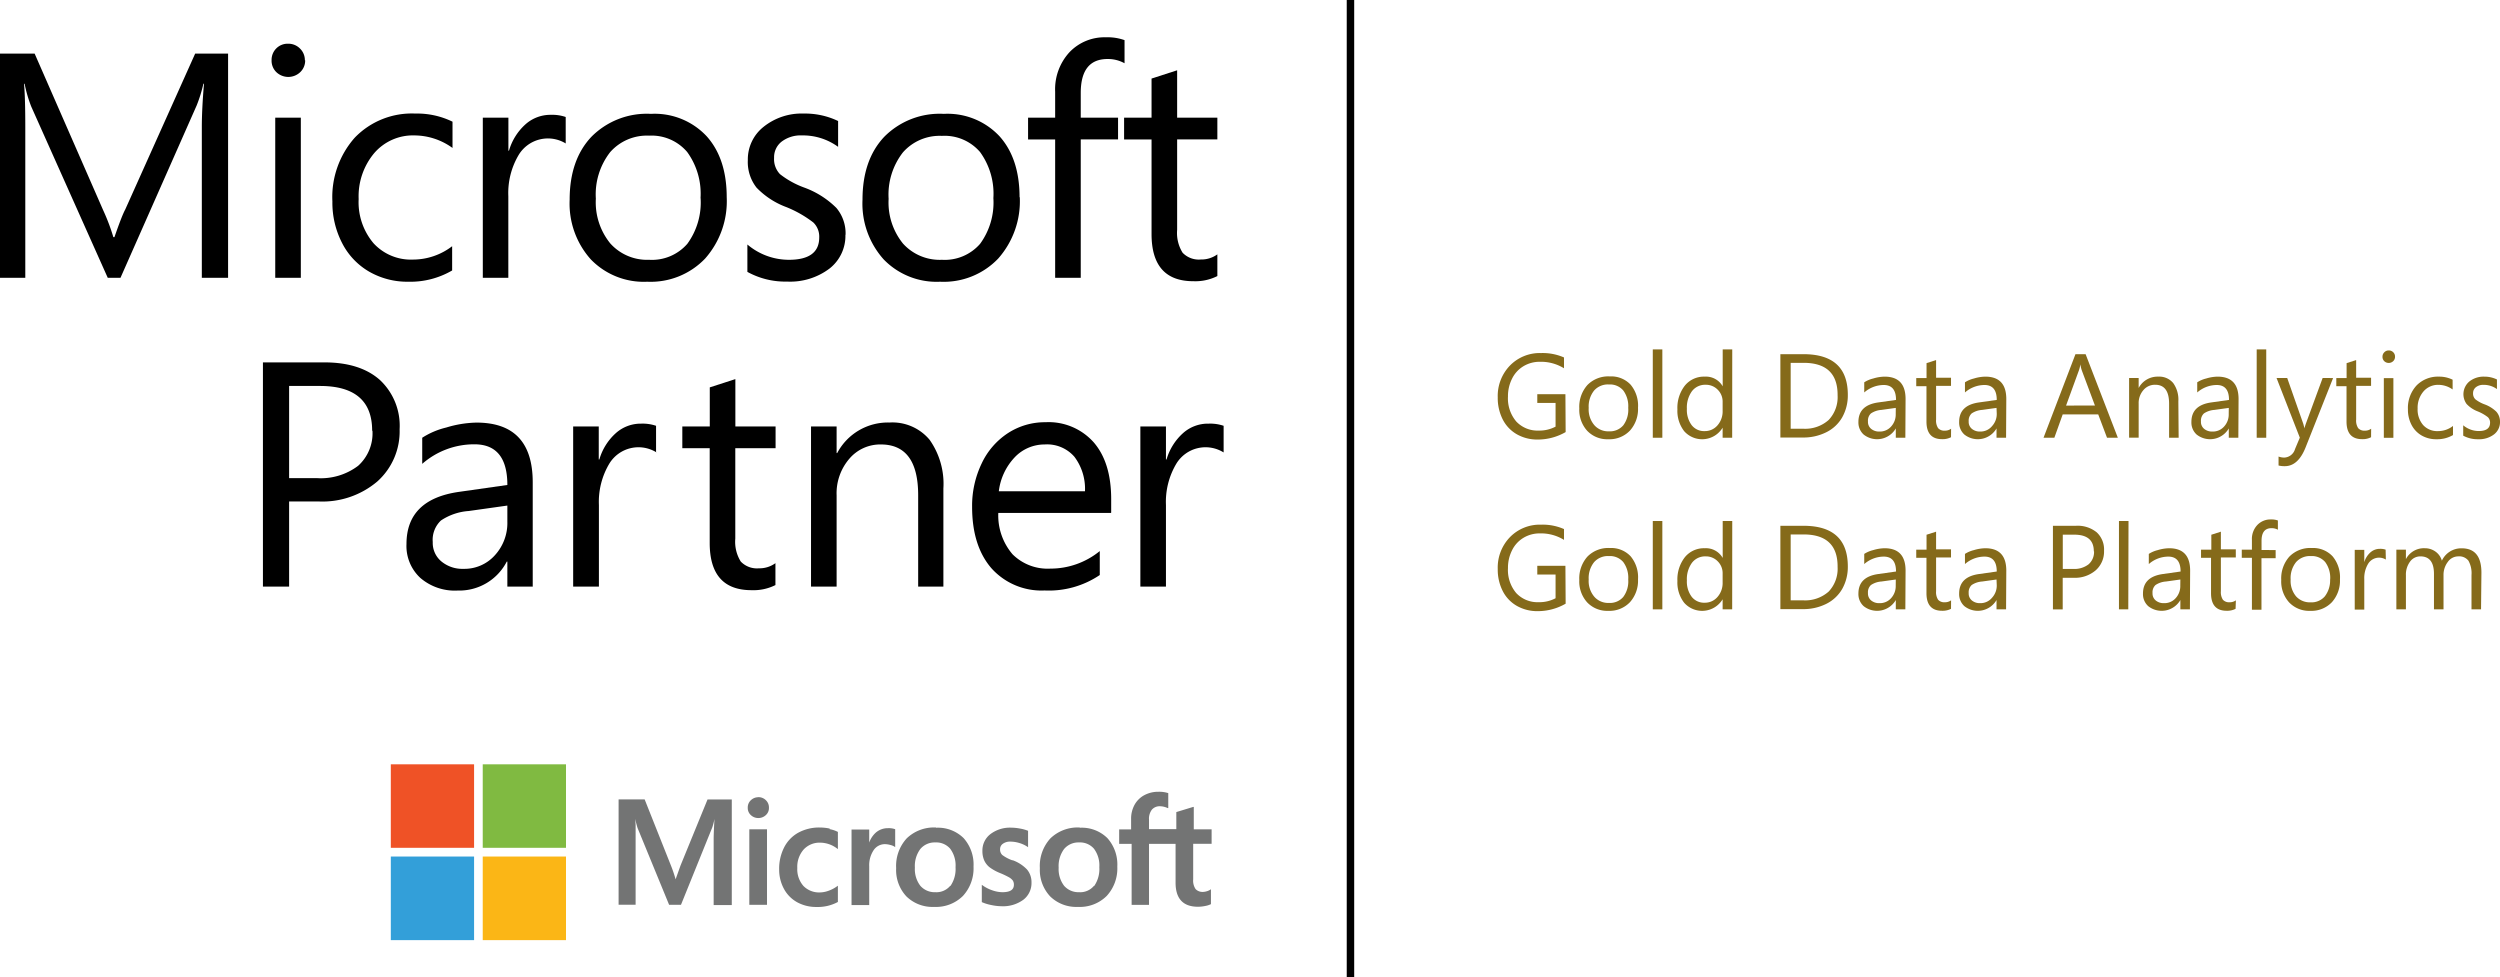 <svg xmlns="http://www.w3.org/2000/svg" xmlns:xlink="http://www.w3.org/1999/xlink" viewBox="0 0 335.07 131"><defs><style>.cls-1,.cls-9{fill:none;}.cls-2{clip-path:url(#clip-path);}.cls-3{clip-path:url(#clip-path-2);}.cls-4{fill:#737474;}.cls-5{fill:#ef5226;}.cls-6{fill:#80ba41;}.cls-7{fill:#339fd9;}.cls-8{fill:#fbb616;}.cls-9{stroke:#000;stroke-miterlimit:10;}.cls-10{fill:#856a1a;}</style><clipPath id="clip-path"><rect class="cls-1" y="5" width="164" height="121"/></clipPath><clipPath id="clip-path-2"><polyline class="cls-1" points="0 5 0 126 164 126 164 5"/></clipPath></defs><title>microsoft-gold-2-data-analytics-competences</title><g id="Layer_2" data-name="Layer 2"><g id="Layer_1-2" data-name="Layer 1"><g class="cls-2"><g class="cls-3"><path d="M30.56,37.23H27.05V17.05q0-2.39.29-5.83h-.08a18.78,18.78,0,0,1-.9,2.91L16.15,37.23H14.44L4.2,14.31a17.33,17.33,0,0,1-.9-3.08H3.22q.17,1.8.17,5.87V37.23H0V7.18H4.64l9.19,21a26.67,26.67,0,0,1,1.36,3.6h.15q1-2.89,1.44-3.69L26.16,7.18h4.41V37.23"/><path d="M40.9,8.08a2.13,2.13,0,0,1-.67,1.6,2.32,2.32,0,0,1-3.18,0,2.14,2.14,0,0,1-.65-1.62A2.17,2.17,0,0,1,37,6.52a2.13,2.13,0,0,1,1.6-.66,2.18,2.18,0,0,1,1.61.65,2.15,2.15,0,0,1,.65,1.57m-.58,29.15H36.89V15.77h3.43V37.23"/><path d="M60.6,36.25a11.1,11.1,0,0,1-5.87,1.51,10.27,10.27,0,0,1-5.25-1.35,9.31,9.31,0,0,1-3.62-3.82A11.78,11.78,0,0,1,44.55,27a12,12,0,0,1,3-8.55,10.6,10.6,0,0,1,8.1-3.23,10.82,10.82,0,0,1,5,1.09v3.52a8.76,8.76,0,0,0-5.1-1.68,6.84,6.84,0,0,0-5.4,2.38,9,9,0,0,0-2.08,6.15,8.5,8.5,0,0,0,2,5.93,6.79,6.79,0,0,0,5.3,2.18A8.63,8.63,0,0,0,60.6,33v3.27"/><path d="M75.86,19.25a4.58,4.58,0,0,0-6.31,1.46,10,10,0,0,0-1.42,5.59V37.23H64.71V15.77h3.43v4.42h.08a7.57,7.57,0,0,1,2.19-3.51,5,5,0,0,1,3.41-1.29,5.58,5.58,0,0,1,2,.29v3.56"/><path d="M97.4,26.42a11.6,11.6,0,0,1-2.89,8.23,10.09,10.09,0,0,1-7.76,3.11,9.87,9.87,0,0,1-7.57-3,11.2,11.2,0,0,1-2.83-8q0-5.32,2.9-8.41a10.44,10.44,0,0,1,8-3.09,9.53,9.53,0,0,1,7.46,3q2.69,3,2.69,8.18m-3.51.13a9.5,9.5,0,0,0-1.79-6.2A6.26,6.26,0,0,0,87,18.18a6.56,6.56,0,0,0-5.22,2.21,9.21,9.21,0,0,0-1.92,6.23,8.74,8.74,0,0,0,1.93,6A6.63,6.63,0,0,0,87,34.82a6.28,6.28,0,0,0,5.12-2.14,9.38,9.38,0,0,0,1.78-6.14"/><path d="M113.31,31.49A5.56,5.56,0,0,1,111.17,36a8.75,8.75,0,0,1-5.69,1.74,10.52,10.52,0,0,1-5.31-1.3V32.77a8.61,8.61,0,0,0,5.56,2.05q4.07,0,4.07-3a2.63,2.63,0,0,0-.79-2,15.18,15.18,0,0,0-3.61-2.06,10.72,10.72,0,0,1-4-2.61,5.56,5.56,0,0,1-1.17-3.7A5.56,5.56,0,0,1,102.34,17a8.15,8.15,0,0,1,5.41-1.78,10.24,10.24,0,0,1,4.58,1v3.46a8,8,0,0,0-4.85-1.53,4.2,4.2,0,0,0-2.73.84,2.65,2.65,0,0,0-1,2.16,2.9,2.9,0,0,0,.79,2.19,11.77,11.77,0,0,0,3.28,1.81,11.82,11.82,0,0,1,4.28,2.72,5.29,5.29,0,0,1,1.23,3.58"/><path d="M136.68,26.42a11.6,11.6,0,0,1-2.89,8.23A10.09,10.09,0,0,1,126,37.76a9.87,9.87,0,0,1-7.57-3,11.2,11.2,0,0,1-2.83-8q0-5.32,2.9-8.41a10.44,10.44,0,0,1,8-3.09,9.53,9.53,0,0,1,7.46,3q2.69,3,2.69,8.18m-3.51.13a9.5,9.5,0,0,0-1.79-6.2,6.26,6.26,0,0,0-5.11-2.16,6.56,6.56,0,0,0-5.22,2.21,9.21,9.21,0,0,0-1.92,6.23,8.74,8.74,0,0,0,1.93,6,6.63,6.63,0,0,0,5.21,2.17,6.28,6.28,0,0,0,5.12-2.14,9.38,9.38,0,0,0,1.78-6.14"/><path d="M150.72,8.48a4.55,4.55,0,0,0-2.28-.57q-3.59,0-3.59,4.55v3.31h5v2.91h-5V37.23h-3.43V18.69h-3.63V15.77h3.63V12.29A7.33,7.33,0,0,1,143.34,7a6.47,6.47,0,0,1,4.89-2,6.7,6.7,0,0,1,2.49.38v3.1"/><path d="M163.16,37a6.55,6.55,0,0,1-3.22.69q-5.6,0-5.6-6.33V18.69h-3.68V15.77h3.68V10.53l3.43-1.11v6.35h5.39v2.91h-5.39V30.8a5,5,0,0,0,.73,3.07,3,3,0,0,0,2.44.91,3.64,3.64,0,0,0,2.22-.69V37"/><path d="M53.56,57.54a9,9,0,0,1-3,7,11.38,11.38,0,0,1-7.87,2.67H38.75V78.62H35.24V48.57h8.23q4.8,0,7.45,2.36a8.4,8.4,0,0,1,2.64,6.61m-3.68.19q0-6-7-6H38.75V64.08h3.68A8.28,8.28,0,0,0,48,62.43a5.85,5.85,0,0,0,1.92-4.7"/><path d="M71.44,78.62H68V75.27h-.08a7.16,7.16,0,0,1-6.58,3.88,7.08,7.08,0,0,1-5-1.69,5.82,5.82,0,0,1-1.86-4.54q0-6,7.06-7L68,65q0-5.45-4.41-5.45a10.56,10.56,0,0,0-7,2.62V58.67a10.44,10.44,0,0,1,3.22-1.37,14.75,14.75,0,0,1,4.05-.66q7.54,0,7.54,8v14M68,67.76l-5.18.73a7.64,7.64,0,0,0-3.72,1.27A3.56,3.56,0,0,0,58,72.65a3.22,3.22,0,0,0,1.15,2.59,4.39,4.39,0,0,0,2.95,1,5.47,5.47,0,0,0,4.21-1.8A6.4,6.4,0,0,0,68,69.9V67.76"/><path d="M88,60.64a4.58,4.58,0,0,0-6.31,1.46,10,10,0,0,0-1.42,5.59V78.62H76.82V57.16h3.43v4.42h.08a7.57,7.57,0,0,1,2.19-3.51,5,5,0,0,1,3.41-1.29,5.58,5.58,0,0,1,2,.29v3.56"/><path d="M103.94,78.41a6.55,6.55,0,0,1-3.22.69q-5.6,0-5.6-6.33V60.07H91.45V57.16h3.68V51.92l3.43-1.11v6.35h5.39v2.91H98.55V72.19a5,5,0,0,0,.73,3.07,3,3,0,0,0,2.44.91,3.64,3.64,0,0,0,2.21-.69v2.93"/><path d="M126.49,78.62h-3.43V66.38q0-6.81-5-6.81a5.43,5.43,0,0,0-4.23,1.92,7.09,7.09,0,0,0-1.7,4.89V78.62h-3.43V57.16h3.43v3.56h.08a7.68,7.68,0,0,1,7-4.09,6.49,6.49,0,0,1,5.38,2.31,10.22,10.22,0,0,1,1.85,6.54V78.62"/><path d="M148.9,68.75H133.8a8,8,0,0,0,1.91,5.54,6.66,6.66,0,0,0,5.07,1.92,10.46,10.46,0,0,0,6.62-2.35v3.21A12.2,12.2,0,0,1,140,79.14a9,9,0,0,1-7.14-3q-2.57-3-2.57-8.2a13.07,13.07,0,0,1,1.28-5.82,9.84,9.84,0,0,1,3.54-4.08,9.1,9.1,0,0,1,5-1.45,8.09,8.09,0,0,1,6.49,2.71q2.33,2.71,2.33,7.6v1.8m-3.51-2.91A7.13,7.13,0,0,0,144,61.22,4.85,4.85,0,0,0,140,59.57,5.51,5.51,0,0,0,136,61.29a8,8,0,0,0-2.13,4.55h11.55"/><path d="M164,60.64a4.58,4.58,0,0,0-6.31,1.46,10,10,0,0,0-1.42,5.59V78.62h-3.43V57.16h3.43v4.42h.08a7.57,7.57,0,0,1,2.19-3.51A5,5,0,0,1,162,56.78a5.58,5.58,0,0,1,2,.29v3.56"/><path class="cls-4" d="M91.21,116l-.66,1.85h0a17.81,17.81,0,0,0-.62-1.83l-3.53-8.88H82.91v14.12h2.28v-8.68c0-.54,0-1.18,0-1.92,0-.37-.05-.68-.06-.9h0c.12.53.24.94.32,1.21l4.23,10.3h1.59l4.2-10.39a9.22,9.22,0,0,0,.29-1.12h0c-.06,1-.1,2-.11,2.54v9h2.43V107.15H94.83L91.21,116"/><polyline class="cls-4" points="100.43 121.27 102.8 121.27 102.8 113.63 102.8 111.15 100.43 111.15 100.43 116.13 100.43 121.27"/><path class="cls-4" d="M101.64,106.85a1.43,1.43,0,0,0-1,.4,1.31,1.31,0,0,0-.42,1,1.28,1.28,0,0,0,.42,1,1.44,1.44,0,0,0,1,.39,1.46,1.46,0,0,0,1-.39,1.27,1.27,0,0,0,.42-1,1.34,1.34,0,0,0-.41-1,1.41,1.41,0,0,0-1-.41"/><path class="cls-4" d="M111.2,111.05a6.55,6.55,0,0,0-1.33-.14,5.84,5.84,0,0,0-2.89.7,4.67,4.67,0,0,0-1.9,2,6.26,6.26,0,0,0-.65,2.91,5.38,5.38,0,0,0,.64,2.61,4.47,4.47,0,0,0,1.78,1.8,5.28,5.28,0,0,0,2.59.63,5.66,5.66,0,0,0,2.86-.67l0,0v-2.18l-.1.07a4.46,4.46,0,0,1-1.16.61,3.5,3.5,0,0,1-1.14.22,2.92,2.92,0,0,1-2.22-.87,3.38,3.38,0,0,1-.82-2.41,3.51,3.51,0,0,1,.85-2.47,2.9,2.9,0,0,1,2.23-.92,3.8,3.8,0,0,1,2.26.79l.1.07v-2.3l0,0a3.92,3.92,0,0,0-1.1-.37"/><path class="cls-4" d="M119,111a2.43,2.43,0,0,0-1.59.57,3.23,3.23,0,0,0-.91,1.36h0v-1.75h-2.37v10.12h2.37V116.1a3.62,3.62,0,0,1,.59-2.15,1.81,1.81,0,0,1,1.53-.81,2.79,2.79,0,0,1,.71.11,1.81,1.81,0,0,1,.55.22l.1.07v-2.4l0,0A2.45,2.45,0,0,0,119,111"/><path class="cls-4" d="M125.46,110.91a5.26,5.26,0,0,0-3.93,1.45,5.46,5.46,0,0,0-1.42,4,5.17,5.17,0,0,0,1.38,3.79,5,5,0,0,0,3.72,1.4,5.12,5.12,0,0,0,3.85-1.47,5.45,5.45,0,0,0,1.42-3.93,5.31,5.31,0,0,0-1.33-3.82,4.89,4.89,0,0,0-3.69-1.39m1.89,7.79a2.4,2.4,0,0,1-2,.85,2.54,2.54,0,0,1-2-.86,3.67,3.67,0,0,1-.73-2.43,3.81,3.81,0,0,1,.73-2.5,2.5,2.5,0,0,1,2-.88,2.47,2.47,0,0,1,2,.84,3.73,3.73,0,0,1,.72,2.48,4,4,0,0,1-.68,2.51"/><path class="cls-4" d="M135.75,115.33a5.15,5.15,0,0,1-1.42-.74,1,1,0,0,1-.29-.78.87.87,0,0,1,.37-.72,1.63,1.63,0,0,1,1-.29,4.17,4.17,0,0,1,1.22.19,3.92,3.92,0,0,1,1.06.49l.1.07v-2.2l0,0a5.24,5.24,0,0,0-1.08-.3,6.59,6.59,0,0,0-1.18-.12,4.33,4.33,0,0,0-2.78.86,2.76,2.76,0,0,0-1.08,2.25,3.15,3.15,0,0,0,.23,1.25,2.51,2.51,0,0,0,.72.94A6.24,6.24,0,0,0,134,117a10.86,10.86,0,0,1,1.21.57,1.68,1.68,0,0,1,.53.44,1,1,0,0,1,.15.57c0,.68-.51,1-1.55,1a4.25,4.25,0,0,1-1.31-.24,4.93,4.93,0,0,1-1.34-.68l-.1-.07v2.32l0,0a6,6,0,0,0,1.27.39,6.81,6.81,0,0,0,1.36.16,4.6,4.6,0,0,0,2.94-.87,2.81,2.81,0,0,0,1.09-2.3,2.64,2.64,0,0,0-.59-1.74,5,5,0,0,0-2-1.28"/><path class="cls-4" d="M144.72,110.91a5.26,5.26,0,0,0-3.93,1.45,5.46,5.46,0,0,0-1.42,4,5.17,5.17,0,0,0,1.39,3.79,5,5,0,0,0,3.72,1.4,5.11,5.11,0,0,0,3.85-1.47,5.44,5.44,0,0,0,1.42-3.93,5.31,5.31,0,0,0-1.33-3.82,4.89,4.89,0,0,0-3.69-1.39m1.89,7.79a2.4,2.4,0,0,1-2,.85,2.54,2.54,0,0,1-2-.86,3.67,3.67,0,0,1-.73-2.43,3.81,3.81,0,0,1,.73-2.5,2.5,2.5,0,0,1,2-.88,2.47,2.47,0,0,1,2,.84,3.73,3.73,0,0,1,.72,2.48,4,4,0,0,1-.68,2.51"/><path class="cls-4" d="M162.39,113.09v-1.94H160v-3l-.08,0-2.26.69h0v2.29H154v-1.27a2,2,0,0,1,.39-1.35,1.38,1.38,0,0,1,1.1-.45,2.55,2.55,0,0,1,1,.24l.09,0v-2h0a4.05,4.05,0,0,0-1.33-.18,3.91,3.91,0,0,0-1.89.46,3.24,3.24,0,0,0-1.3,1.29,3.84,3.84,0,0,0-.46,1.89v1.4H150v1.94h1.67v8.18H154v-8.18h3.56v5.2c0,2.14,1,3.23,3,3.23a4.87,4.87,0,0,0,1-.11,2.79,2.79,0,0,0,.74-.24l0,0v-2l-.1.07a1.66,1.66,0,0,1-.48.21,1.83,1.83,0,0,1-.47.08,1.29,1.29,0,0,1-1-.37,2,2,0,0,1-.33-1.3v-4.78h2.4"/><polyline class="cls-5" points="63.54 113.63 52.38 113.63 52.38 102.44 63.54 102.44 63.54 113.63"/><polyline class="cls-6" points="75.86 113.63 64.7 113.63 64.7 102.44 75.86 102.44 75.86 113.63"/><polyline class="cls-7" points="63.54 126 52.38 126 52.38 114.8 63.54 114.8 63.54 126"/><polyline class="cls-8" points="75.86 126 64.7 126 64.7 114.8 75.86 114.8 75.86 126"/></g></g><line class="cls-9" x1="181" x2="181" y2="131"/><path class="cls-10" d="M209.84,57.91a7.44,7.44,0,0,1-3.75,1,5.49,5.49,0,0,1-2.8-.71,4.78,4.78,0,0,1-1.89-2,6.33,6.33,0,0,1-.66-2.93A5.86,5.86,0,0,1,202.37,49a5.58,5.58,0,0,1,4.18-1.68,7.1,7.1,0,0,1,3.07.59v1.45a5.86,5.86,0,0,0-3.22-.87,4.2,4.2,0,0,0-2.21.59,4,4,0,0,0-1.53,1.67,5.2,5.2,0,0,0-.55,2.4,4.77,4.77,0,0,0,1.11,3.34,3.9,3.9,0,0,0,3,1.22,4.65,4.65,0,0,0,2.27-.53V54h-2.45V52.83h3.77Z"/><path class="cls-10" d="M219.54,54.64a4.31,4.31,0,0,1-1.08,3.07,3.78,3.78,0,0,1-2.9,1.16,3.7,3.7,0,0,1-2.83-1.13,4.17,4.17,0,0,1-1.06-3,4.39,4.39,0,0,1,1.09-3.14,3.91,3.91,0,0,1,3-1.15,3.57,3.57,0,0,1,2.79,1.11A4.38,4.38,0,0,1,219.54,54.64Zm-1.31,0a3.53,3.53,0,0,0-.67-2.31,2.34,2.34,0,0,0-1.91-.8,2.46,2.46,0,0,0-2,.82,3.42,3.42,0,0,0-.72,2.32A3.25,3.25,0,0,0,213.7,57a2.48,2.48,0,0,0,1.95.81,2.35,2.35,0,0,0,1.91-.8A3.49,3.49,0,0,0,218.23,54.69Z"/><path class="cls-10" d="M222.8,58.67h-1.28V46.83h1.28Z"/><path class="cls-10" d="M232.16,58.67h-1.28V57.32h0a3.21,3.21,0,0,1-5.16.46,4.43,4.43,0,0,1-.9-2.91,4.84,4.84,0,0,1,1-3.19,3.29,3.29,0,0,1,2.67-1.2,2.58,2.58,0,0,1,2.4,1.3h0V46.83h1.28Zm-1.28-3.62V53.88a2.23,2.23,0,0,0-.66-1.65,2.19,2.19,0,0,0-1.61-.66,2.22,2.22,0,0,0-1.84.86,3.72,3.72,0,0,0-.68,2.37,3.39,3.39,0,0,0,.64,2.18,2.09,2.09,0,0,0,1.73.8A2.21,2.21,0,0,0,230.2,57,2.83,2.83,0,0,0,230.88,55.06Z"/><path class="cls-10" d="M247.66,52.93a6,6,0,0,1-.75,3,5,5,0,0,1-2.13,2,6.85,6.85,0,0,1-3.16.71h-3V47.47h3.09Q247.66,47.47,247.66,52.93Zm-1.37,0q0-4.3-4.57-4.3H240v8.83h1.66a4.73,4.73,0,0,0,3.44-1.18A4.44,4.44,0,0,0,246.29,53Z"/><path class="cls-10" d="M255.37,58.67h-1.28V57.42h0a2.9,2.9,0,0,1-4.31.82,2.17,2.17,0,0,1-.7-1.69q0-2.23,2.64-2.61l2.4-.34q0-2-1.65-2a4,4,0,0,0-2.61,1V51.24a3.92,3.92,0,0,1,1.2-.51,5.54,5.54,0,0,1,1.52-.25q2.82,0,2.82,3Zm-1.28-4-1.94.27a2.87,2.87,0,0,0-1.39.47,1.32,1.32,0,0,0-.4,1.07,1.2,1.2,0,0,0,.43,1,1.65,1.65,0,0,0,1.1.36,2,2,0,0,0,1.57-.67,2.38,2.38,0,0,0,.62-1.68Z"/><path class="cls-10" d="M261.49,58.6a2.45,2.45,0,0,1-1.2.26q-2.09,0-2.09-2.36V51.76h-1.37V50.67h1.38v-2l1.28-.41v2.37h2v1.09h-2v4.52a1.85,1.85,0,0,0,.27,1.14,1.11,1.11,0,0,0,.91.34,1.36,1.36,0,0,0,.83-.26Z"/><path class="cls-10" d="M268.87,58.67h-1.28V57.42h0a2.9,2.9,0,0,1-4.31.82,2.17,2.17,0,0,1-.7-1.69q0-2.23,2.64-2.61l2.4-.34q0-2-1.65-2a4,4,0,0,0-2.61,1V51.24a3.92,3.92,0,0,1,1.2-.51,5.54,5.54,0,0,1,1.52-.25q2.82,0,2.82,3Zm-1.28-4-1.94.27a2.87,2.87,0,0,0-1.39.47,1.32,1.32,0,0,0-.4,1.07,1.2,1.2,0,0,0,.43,1,1.65,1.65,0,0,0,1.1.36A2,2,0,0,0,267,57.1a2.38,2.38,0,0,0,.62-1.68Z"/><path class="cls-10" d="M283.85,58.67H282.4l-1.18-3.13h-4.76l-1.12,3.13h-1.45l4.28-11.2h1.36Zm-3.07-4.32L279,49.59a6.57,6.57,0,0,1-.18-.76h0a3.7,3.7,0,0,1-.17.76l-1.74,4.77Z"/><path class="cls-10" d="M292,58.67h-1.28V54.11q0-2.54-1.86-2.54a2,2,0,0,0-1.58.71,2.64,2.64,0,0,0-.64,1.82v4.56h-1.28v-8h1.28V52h0a2.87,2.87,0,0,1,2.63-1.52,2.43,2.43,0,0,1,2,.86,3.8,3.8,0,0,1,.69,2.44Z"/><path class="cls-10" d="M300,58.67h-1.28V57.42h0a2.9,2.9,0,0,1-4.31.82,2.17,2.17,0,0,1-.7-1.69q0-2.23,2.64-2.61l2.4-.34q0-2-1.65-2a4,4,0,0,0-2.61,1V51.24a3.92,3.92,0,0,1,1.2-.51,5.54,5.54,0,0,1,1.52-.25q2.82,0,2.82,3Zm-1.28-4-1.94.27a2.87,2.87,0,0,0-1.39.47,1.32,1.32,0,0,0-.4,1.07,1.2,1.2,0,0,0,.43,1,1.65,1.65,0,0,0,1.1.36,2,2,0,0,0,1.57-.67,2.38,2.38,0,0,0,.62-1.68Z"/><path class="cls-10" d="M303.74,58.67h-1.28V46.83h1.28Z"/><path class="cls-10" d="M312.7,50.67,309,60q-1,2.48-2.77,2.48a3.16,3.16,0,0,1-.84-.09V61.19a2.3,2.3,0,0,0,.75.14,1.57,1.57,0,0,0,1.46-1.15l.64-1.52-3.12-8h1.43l2.16,6.16.16.61h0c0-.11.07-.31.16-.59l2.27-6.18Z"/><path class="cls-10" d="M317.79,58.6a2.45,2.45,0,0,1-1.2.26q-2.09,0-2.09-2.36V51.76h-1.37V50.67h1.38v-2l1.28-.41v2.37h2v1.09h-2v4.52a1.85,1.85,0,0,0,.27,1.14,1.11,1.11,0,0,0,.91.34,1.36,1.36,0,0,0,.83-.26Z"/><path class="cls-10" d="M321,47.81a.79.79,0,0,1-.25.6.87.87,0,0,1-1.19,0,.8.8,0,0,1-.24-.61.81.81,0,0,1,.24-.58.8.8,0,0,1,.6-.25.82.82,0,0,1,.6.24A.8.8,0,0,1,321,47.81Zm-.22,10.87H319.5v-8h1.28Z"/><path class="cls-10" d="M328.77,58.31a4.16,4.16,0,0,1-2.2.56,3.85,3.85,0,0,1-2-.5,3.48,3.48,0,0,1-1.36-1.43,4.38,4.38,0,0,1-.48-2.07,4.45,4.45,0,0,1,1.14-3.19,4,4,0,0,1,3-1.2,4.06,4.06,0,0,1,1.85.41V52.2a3.28,3.28,0,0,0-1.91-.62,2.56,2.56,0,0,0-2,.89,3.35,3.35,0,0,0-.78,2.29,3.16,3.16,0,0,0,.74,2.21,2.54,2.54,0,0,0,2,.81,3.23,3.23,0,0,0,2-.69Z"/><path class="cls-10" d="M335.07,56.53a2.07,2.07,0,0,1-.8,1.69,3.28,3.28,0,0,1-2.13.65,4,4,0,0,1-2-.48V57a3.23,3.23,0,0,0,2.08.77q1.52,0,1.52-1.12a1,1,0,0,0-.3-.74,5.69,5.69,0,0,0-1.35-.77,4,4,0,0,1-1.5-1,2.23,2.23,0,0,1,.36-3,3.06,3.06,0,0,1,2-.66,3.84,3.84,0,0,1,1.71.38v1.29a3,3,0,0,0-1.81-.57,1.57,1.57,0,0,0-1,.31,1,1,0,0,0-.39.8,1.08,1.08,0,0,0,.3.82,4.41,4.41,0,0,0,1.23.68,4.42,4.42,0,0,1,1.6,1A2,2,0,0,1,335.07,56.53Z"/><path class="cls-10" d="M209.84,80.91a7.44,7.44,0,0,1-3.75,1,5.5,5.5,0,0,1-2.8-.71,4.78,4.78,0,0,1-1.89-2,6.33,6.33,0,0,1-.66-2.93A5.86,5.86,0,0,1,202.37,72a5.58,5.58,0,0,1,4.18-1.68,7.1,7.1,0,0,1,3.07.59v1.45a5.86,5.86,0,0,0-3.22-.87,4.2,4.2,0,0,0-2.21.59,4,4,0,0,0-1.53,1.67,5.2,5.2,0,0,0-.55,2.4,4.78,4.78,0,0,0,1.11,3.34,3.9,3.9,0,0,0,3,1.22,4.65,4.65,0,0,0,2.27-.53V77h-2.45V75.83h3.77Z"/><path class="cls-10" d="M219.54,77.64a4.31,4.31,0,0,1-1.08,3.07,3.78,3.78,0,0,1-2.9,1.16,3.7,3.7,0,0,1-2.83-1.13,4.17,4.17,0,0,1-1.06-3,4.39,4.39,0,0,1,1.09-3.14,3.91,3.91,0,0,1,3-1.15,3.57,3.57,0,0,1,2.79,1.11A4.38,4.38,0,0,1,219.54,77.64Zm-1.31,0a3.53,3.53,0,0,0-.67-2.31,2.34,2.34,0,0,0-1.91-.8,2.46,2.46,0,0,0-2,.82,3.42,3.42,0,0,0-.72,2.32A3.25,3.25,0,0,0,213.7,80a2.48,2.48,0,0,0,1.95.81,2.35,2.35,0,0,0,1.91-.8A3.49,3.49,0,0,0,218.23,77.69Z"/><path class="cls-10" d="M222.8,81.67h-1.28V69.83h1.28Z"/><path class="cls-10" d="M232.16,81.67h-1.28V80.32h0a3.21,3.21,0,0,1-5.16.46,4.43,4.43,0,0,1-.9-2.91,4.84,4.84,0,0,1,1-3.19,3.29,3.29,0,0,1,2.67-1.2,2.58,2.58,0,0,1,2.4,1.3h0V69.83h1.28Zm-1.28-3.62V76.88a2.23,2.23,0,0,0-.66-1.65,2.19,2.19,0,0,0-1.61-.66,2.22,2.22,0,0,0-1.84.86,3.72,3.72,0,0,0-.68,2.37,3.39,3.39,0,0,0,.64,2.18,2.09,2.09,0,0,0,1.73.8A2.21,2.21,0,0,0,230.2,80,2.83,2.83,0,0,0,230.88,78.06Z"/><path class="cls-10" d="M247.66,75.93a6,6,0,0,1-.75,3,5.05,5.05,0,0,1-2.13,2,6.85,6.85,0,0,1-3.16.71h-3V70.47h3.09Q247.66,70.47,247.66,75.93Zm-1.37,0q0-4.3-4.57-4.3H240v8.83h1.66a4.73,4.73,0,0,0,3.44-1.18A4.44,4.44,0,0,0,246.29,76Z"/><path class="cls-10" d="M255.37,81.67h-1.28V80.42h0a2.9,2.9,0,0,1-4.31.82,2.17,2.17,0,0,1-.7-1.69q0-2.23,2.64-2.61l2.4-.34q0-2-1.65-2a4,4,0,0,0-2.61,1V74.24a3.92,3.92,0,0,1,1.2-.51,5.54,5.54,0,0,1,1.52-.25q2.82,0,2.82,3Zm-1.28-4-1.94.27a2.86,2.86,0,0,0-1.39.47,1.32,1.32,0,0,0-.4,1.07,1.2,1.2,0,0,0,.43,1,1.65,1.65,0,0,0,1.1.36,2,2,0,0,0,1.57-.67,2.38,2.38,0,0,0,.62-1.68Z"/><path class="cls-10" d="M261.49,81.6a2.45,2.45,0,0,1-1.2.26q-2.09,0-2.09-2.36V74.76h-1.37V73.67h1.38v-2l1.28-.41v2.37h2v1.09h-2v4.52a1.85,1.85,0,0,0,.27,1.14,1.11,1.11,0,0,0,.91.34,1.36,1.36,0,0,0,.83-.26Z"/><path class="cls-10" d="M268.87,81.67h-1.28V80.42h0a2.9,2.9,0,0,1-4.31.82,2.17,2.17,0,0,1-.7-1.69q0-2.23,2.64-2.61l2.4-.34q0-2-1.65-2a4,4,0,0,0-2.61,1V74.24a3.92,3.92,0,0,1,1.2-.51,5.54,5.54,0,0,1,1.52-.25q2.82,0,2.82,3Zm-1.28-4-1.94.27a2.86,2.86,0,0,0-1.39.47,1.32,1.32,0,0,0-.4,1.07,1.2,1.2,0,0,0,.43,1,1.65,1.65,0,0,0,1.1.36A2,2,0,0,0,267,80.1a2.38,2.38,0,0,0,.62-1.68Z"/><path class="cls-10" d="M282,73.82a3.34,3.34,0,0,1-1.12,2.62,4.26,4.26,0,0,1-2.94,1h-1.48v4.24h-1.31V70.47h3.08a4.05,4.05,0,0,1,2.79.88A3.13,3.13,0,0,1,282,73.82Zm-1.37.07q0-2.23-2.62-2.23h-1.54v4.59h1.38a3.1,3.1,0,0,0,2.07-.61A2.18,2.18,0,0,0,280.66,73.89Z"/><path class="cls-10" d="M285.25,81.67H284V69.83h1.28Z"/><path class="cls-10" d="M293.51,81.67h-1.28V80.42h0a2.9,2.9,0,0,1-4.31.82,2.17,2.17,0,0,1-.7-1.69q0-2.23,2.64-2.61l2.4-.34q0-2-1.65-2a4,4,0,0,0-2.61,1V74.24a3.92,3.92,0,0,1,1.2-.51,5.54,5.54,0,0,1,1.52-.25q2.82,0,2.82,3Zm-1.28-4-1.94.27a2.86,2.86,0,0,0-1.39.47,1.32,1.32,0,0,0-.4,1.07,1.2,1.2,0,0,0,.43,1,1.65,1.65,0,0,0,1.1.36,2,2,0,0,0,1.57-.67,2.38,2.38,0,0,0,.62-1.68Z"/><path class="cls-10" d="M299.63,81.6a2.45,2.45,0,0,1-1.2.26q-2.09,0-2.09-2.36V74.76H295V73.67h1.38v-2l1.28-.41v2.37h2v1.09h-2v4.52a1.85,1.85,0,0,0,.27,1.14,1.11,1.11,0,0,0,.91.34,1.36,1.36,0,0,0,.83-.26Z"/><path class="cls-10" d="M305.3,71a1.71,1.71,0,0,0-.85-.21q-1.34,0-1.34,1.7v1.23H305v1.09H303.1v6.91h-1.28V74.76h-1.36V73.67h1.36v-1.3a2.73,2.73,0,0,1,.72-2,2.42,2.42,0,0,1,1.83-.75,2.51,2.51,0,0,1,.93.14Z"/><path class="cls-10" d="M313.62,77.64a4.31,4.31,0,0,1-1.08,3.07,3.78,3.78,0,0,1-2.9,1.16,3.7,3.7,0,0,1-2.83-1.13,4.17,4.17,0,0,1-1.06-3,4.39,4.39,0,0,1,1.09-3.14,3.91,3.91,0,0,1,3-1.15,3.57,3.57,0,0,1,2.79,1.11A4.38,4.38,0,0,1,313.62,77.64Zm-1.31,0a3.53,3.53,0,0,0-.67-2.31,2.34,2.34,0,0,0-1.91-.8,2.46,2.46,0,0,0-2,.82,3.42,3.42,0,0,0-.72,2.32,3.25,3.25,0,0,0,.72,2.25,2.48,2.48,0,0,0,1.95.81,2.35,2.35,0,0,0,1.91-.8A3.49,3.49,0,0,0,312.3,77.69Z"/><path class="cls-10" d="M319.77,75a1.72,1.72,0,0,0-2.36.54,3.7,3.7,0,0,0-.53,2.08v4.08H315.6v-8h1.28v1.65h0a2.82,2.82,0,0,1,.82-1.31,1.89,1.89,0,0,1,1.27-.48,2.1,2.1,0,0,1,.77.11Z"/><path class="cls-10" d="M332.53,81.67h-1.28V77.08a3.44,3.44,0,0,0-.41-1.93,1.57,1.57,0,0,0-1.38-.58,1.71,1.71,0,0,0-1.39.75,2.86,2.86,0,0,0-.57,1.79v4.56h-1.28V76.92q0-2.35-1.82-2.35a1.69,1.69,0,0,0-1.39.71,2.91,2.91,0,0,0-.55,1.83v4.56h-1.28v-8h1.28v1.27h0A2.71,2.71,0,0,1,325,73.48a2.4,2.4,0,0,1,1.41.44,2.25,2.25,0,0,1,.87,1.23,2.85,2.85,0,0,1,2.66-1.66q2.64,0,2.64,3.27Z"/></g></g></svg>